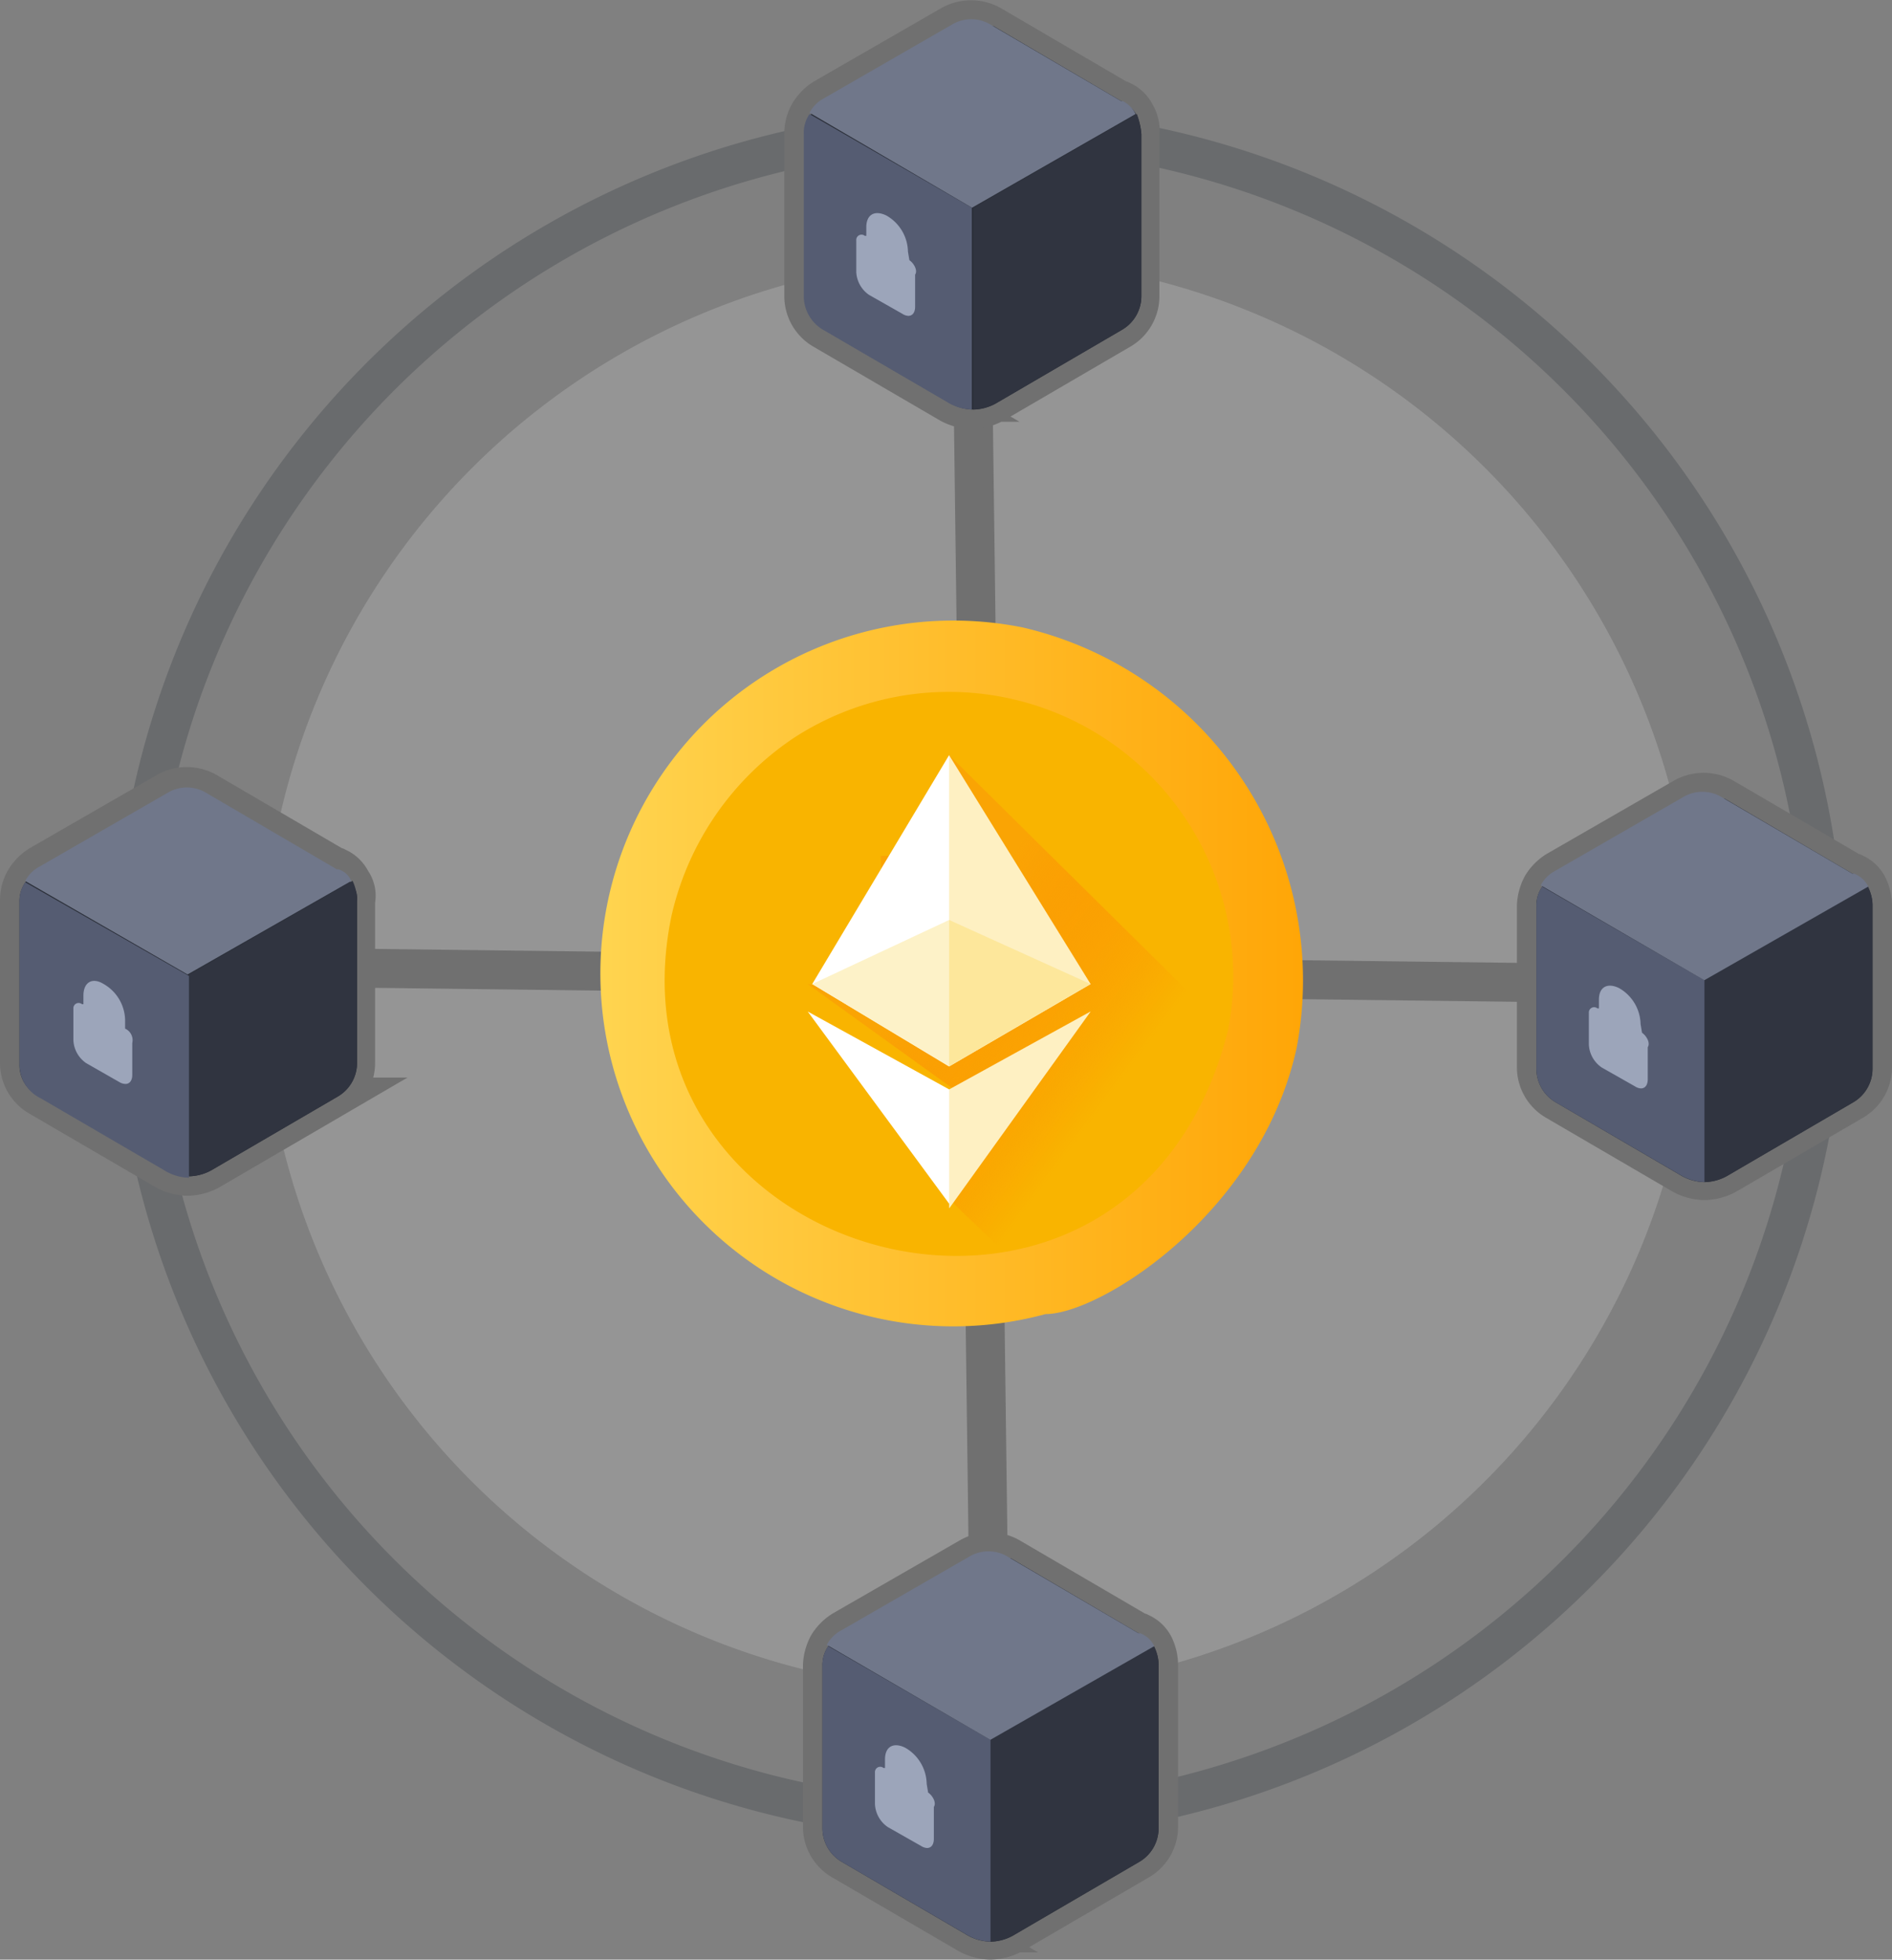 <svg xmlns="http://www.w3.org/2000/svg" xmlns:xlink="http://www.w3.org/1999/xlink" width="48.576" height="50.316" viewBox="0 0 48.576 50.316">
  <rect x="0" y="0" width="48.576" height="50.316" fill="#808080" stroke="none"/>
  <defs>
    <linearGradient id="linear-gradient" x1="-0.001" y1="0.502" x2="0.999" y2="0.502" gradientUnits="objectBoundingBox">
      <stop offset="0.003" stop-color="#ffd44f"/>
      <stop offset="1" stop-color="#ffa607"/>
    </linearGradient>
    <linearGradient id="linear-gradient-2" x1="0.269" y1="0.387" x2="0.615" y2="0.684" gradientUnits="objectBoundingBox">
      <stop offset="0" stop-color="#faa404"/>
      <stop offset="1" stop-color="#ff7904" stop-opacity="0"/>
    </linearGradient>
  </defs>
  <g id="Network_Icon_04" data-name="Network Icon 04" transform="translate(0.5 0.495)">
    <path id="Path" d="M18.329,36.785A18.393,18.393,0,1,0,0,18.392,18.361,18.361,0,0,0,18.329,36.785Z" transform="translate(6.232 6.134)" fill="#fff" opacity="0.17"/>
    <path id="Path-2" data-name="Path" d="M21.649,43.446A21.723,21.723,0,1,0,0,21.723,21.686,21.686,0,0,0,21.649,43.446Z" transform="translate(2.913 2.803)" fill="none" stroke="#2a2e38" stroke-width="1" opacity="0.26"/>
    <g id="Group_1353" data-name="Group 1353" transform="translate(0 0)">
      <path id="Path-3" data-name="Path" d="M0,0,.553,42.558" transform="translate(24.415 4.395)" fill="none" stroke="#707070" stroke-width="1"/>
      <path id="Path-4" data-name="Path" d="M.456.5H.492" transform="translate(1.831 23.767)" fill="none" stroke="#707070" stroke-width="1"/>
      <path id="Path-5" data-name="Path" d="M0,0,42.413.518" transform="translate(3.762 24.304)" fill="none" stroke="#707070" stroke-width="1"/>
      <path id="Path-6" data-name="Path" d="M.456.5H.492" transform="translate(46.42 24.322)" fill="none" stroke="#707070" stroke-width="1"/>
      <path id="Path-7" data-name="Path" d="M8.519,2.42a.728.728,0,0,0-.332-.333H8.151L4.794.125a1.054,1.054,0,0,0-1,0L.516,2.013a1.17,1.17,0,0,0-.369.37A1.048,1.048,0,0,0,0,2.938V7.083a1,1,0,0,0,.516.888l3.172,1.85a1.24,1.24,0,0,0,.627.185,1.24,1.24,0,0,0,.627-.185l3.172-1.85a1,1,0,0,0,.516-.888V2.938A.644.644,0,0,0,8.519,2.42Z" transform="translate(0 19.701)" fill="none" stroke="#707070" stroke-width="1"/>
      <path id="Path-8" data-name="Path" d="M8.667,2.877V7.022a1,1,0,0,1-.516.888L4.979,9.761a1.24,1.24,0,0,1-.627.185,1.24,1.24,0,0,1-.627-.185L.553,7.91A.88.88,0,0,1,0,7.059V2.914A.852.852,0,0,1,.148,2.4a.892.892,0,0,1,.369-.37L3.8.139a.961.961,0,0,1,1,0h.037L8.114,2.063a.036.036,0,0,1,.037.037h.037a.953.953,0,0,1,.332.333A.542.542,0,0,1,8.667,2.877Z" transform="translate(0 19.762)" fill="#2a2e38"/>
      <path id="Path-9" data-name="Path" d="M4.315.518V4.663a1,1,0,0,1-.516.888L.627,7.4A1.238,1.238,0,0,1,0,7.586V2.405L4.2,0A1.184,1.184,0,0,1,4.315.518Z" transform="translate(4.352 22.121)" fill="#303440"/>
      <path id="Path-10" data-name="Path" d="M4.352,2.405V7.586A1.24,1.24,0,0,1,3.725,7.4L.553,5.551A.965.965,0,0,1,0,4.663V.518A.851.851,0,0,1,.148,0Z" transform="translate(0 22.158)" fill="#555c72"/>
      <path id="Path-11" data-name="Path" d="M8.372,2.4,4.168,4.8,0,2.4a.887.887,0,0,1,.369-.37L3.651.139a.963.963,0,0,1,1,0L8,2.1H8.04A.524.524,0,0,1,8.372,2.4Z" transform="translate(0.147 19.725)" fill="#70778a"/>
      <path id="Shape" d="M1.18,2.6.332,2.116A.754.754,0,0,1,0,1.524V.71A.135.135,0,0,1,.221.6H.258V.377C.258.044.48-.1.775.081a1.091,1.091,0,0,1,.553.925v.222a.325.325,0,0,1,.184.37v.814c0,.153-.07.236-.174.236A.312.312,0,0,1,1.18,2.6Z" transform="translate(1.384 24.688)" fill="#9ca5ba"/>
      <path id="Path-12" data-name="Path" d="M8.52,2.42a.726.726,0,0,0-.332-.333H8.151L4.794.125a1.054,1.054,0,0,0-1,0L.516,2.013a1.17,1.17,0,0,0-.369.37A1.21,1.21,0,0,0,0,2.9V7.045a1,1,0,0,0,.516.888L3.688,9.784a1.244,1.244,0,0,0,.627.185,1.242,1.242,0,0,0,.627-.185L8.114,7.934a1,1,0,0,0,.516-.888V2.938A1.19,1.19,0,0,0,8.52,2.42Z" transform="translate(38.946 19.849)" fill="none" stroke="#707070" stroke-width="1"/>
      <path id="Path-13" data-name="Path" d="M8.63,2.914V7.059a1,1,0,0,1-.516.888L4.942,9.8a1.238,1.238,0,0,1-.627.185A1.24,1.24,0,0,1,3.688,9.8L.516,7.947A1,1,0,0,1,0,7.059V2.914A.851.851,0,0,1,.148,2.4a.892.892,0,0,1,.369-.37L3.8.139a.963.963,0,0,1,1,0h.037L8.114,2.063a.036.036,0,0,1,.037.037h.037a.951.951,0,0,1,.332.333A.932.932,0,0,1,8.63,2.914Z" transform="translate(38.946 19.873)" fill="#2a2e38"/>
      <path id="Path-14" data-name="Path" d="M4.315.518V4.663a1,1,0,0,1-.516.888L.627,7.4A1.24,1.24,0,0,1,0,7.586V2.405L4.2,0A1.184,1.184,0,0,1,4.315.518Z" transform="translate(43.261 22.269)" fill="#303440"/>
      <path id="Path-15" data-name="Path" d="M4.315,2.405V7.586A1.24,1.24,0,0,1,3.688,7.4L.516,5.551A1,1,0,0,1,0,4.663V.518A.851.851,0,0,1,.148,0Z" transform="translate(38.946 22.269)" fill="#555c72"/>
      <path id="Path-16" data-name="Path" d="M8.409,2.433,4.2,4.838,0,2.4a.889.889,0,0,1,.369-.37L3.651.139a.963.963,0,0,1,1,0L8,2.1H8.04A.659.659,0,0,1,8.409,2.433Z" transform="translate(39.057 19.836)" fill="#70778a"/>
      <path id="Shape-2" data-name="Shape" d="M1.18,2.581.332,2.1A.755.755,0,0,1,0,1.507V.693A.135.135,0,0,1,.221.582H.258V.36c0-.333.222-.444.517-.3a1.091,1.091,0,0,1,.553.925l.037.222c.11.074.221.259.147.37V2.4c0,.153-.07.236-.174.236A.313.313,0,0,1,1.18,2.581Z" transform="translate(40.293 24.815)" fill="#9ca5ba"/>
      <path id="Path-17" data-name="Path" d="M8.519,2.42a.726.726,0,0,0-.332-.333H8.15L4.794.125a1.054,1.054,0,0,0-1,0L.516,2.013a1.17,1.17,0,0,0-.369.37A1.047,1.047,0,0,0,0,2.938V7.083a1,1,0,0,0,.516.888l3.172,1.85a1.238,1.238,0,0,0,.627.185,1.24,1.24,0,0,0,.627-.185l3.172-1.85a1,1,0,0,0,.516-.888V2.938A.828.828,0,0,0,8.519,2.42Z" transform="translate(20.137 0.013)" fill="none" stroke="#707070" stroke-width="1"/>
      <path id="Path-18" data-name="Path" d="M8.63,2.914V7.059a1,1,0,0,1-.516.888L4.942,9.8a1.24,1.24,0,0,1-.627.185A1.24,1.24,0,0,1,3.688,9.8L.516,7.947A1,1,0,0,1,0,7.059V2.914A.851.851,0,0,1,.148,2.4a.887.887,0,0,1,.369-.37L3.8.139a.964.964,0,0,1,1,0h.037L8.114,2.063a.036.036,0,0,1,.037.037h.037a.955.955,0,0,1,.332.333A1.541,1.541,0,0,1,8.63,2.914Z" transform="translate(20.174 0.037)" fill="#2a2e38"/>
      <path id="Path-19" data-name="Path" d="M4.315.518V4.663a1,1,0,0,1-.516.888L.627,7.4A1.24,1.24,0,0,1,0,7.586V2.405L4.2,0A2.137,2.137,0,0,1,4.315.518Z" transform="translate(24.489 2.433)" fill="#303440"/>
      <path id="Path-20" data-name="Path" d="M4.315,2.405V7.586A1.238,1.238,0,0,1,3.688,7.4L.516,5.551A1,1,0,0,1,0,4.663V.518A.851.851,0,0,1,.147,0Z" transform="translate(20.137 2.433)" fill="#555c72"/>
      <path id="Path-21" data-name="Path" d="M8.372,2.433l-4.2,2.405L0,2.4a.887.887,0,0,1,.369-.37L3.652.139a.963.963,0,0,1,1,0L8,2.1H8.04A.726.726,0,0,1,8.372,2.433Z" transform="translate(20.284 0)" fill="#70778a"/>
      <path id="Shape-3" data-name="Shape" d="M1.18,2.581.332,2.1A.755.755,0,0,1,0,1.507V.693A.135.135,0,0,1,.221.582H.258V.36c0-.333.222-.444.516-.3a1.091,1.091,0,0,1,.553.925l.037.222c.11.074.221.259.147.37V2.4c0,.153-.07.236-.174.236A.313.313,0,0,1,1.18,2.581Z" transform="translate(21.484 4.979)" fill="#9ca5ba"/>
      <path id="Path-22" data-name="Path" d="M8.52,2.419a.724.724,0,0,0-.332-.333H8.151L4.795.125a1.054,1.054,0,0,0-1,0L.516,2.012a1.176,1.176,0,0,0-.369.37A1.208,1.208,0,0,0,0,2.9V7.045a1,1,0,0,0,.516.888l3.172,1.85a1.24,1.24,0,0,0,.627.185,1.24,1.24,0,0,0,.627-.185l3.172-1.85a1,1,0,0,0,.516-.888V2.9A1.145,1.145,0,0,0,8.52,2.419Z" transform="translate(20.616 39.352)" fill="none" stroke="#707070" stroke-width="1"/>
      <path id="Path-23" data-name="Path" d="M8.63,2.914V7.059a1,1,0,0,1-.516.888L4.942,9.8a1.24,1.24,0,0,1-.627.185A1.24,1.24,0,0,1,3.688,9.8L.516,7.947A1,1,0,0,1,0,7.059V2.914A.851.851,0,0,1,.148,2.4a.887.887,0,0,1,.369-.37L3.8.139a.964.964,0,0,1,1,0h.037L8.114,2.063a.036.036,0,0,1,.037.037h.037a.955.955,0,0,1,.332.333A.928.928,0,0,1,8.63,2.914Z" transform="translate(20.616 39.375)" fill="#2a2e38"/>
      <path id="Path-24" data-name="Path" d="M4.315.518V4.663a1,1,0,0,1-.516.888L.627,7.4A1.24,1.24,0,0,1,0,7.587V2.406L4.2,0A1.186,1.186,0,0,1,4.315.518Z" transform="translate(24.931 41.771)" fill="#303440"/>
      <path id="Path-25" data-name="Path" d="M4.315,2.406V7.587A1.24,1.24,0,0,1,3.688,7.4L.516,5.551A1,1,0,0,1,0,4.663V.518A.852.852,0,0,1,.148,0Z" transform="translate(20.616 41.771)" fill="#555c72"/>
      <path id="Path-26" data-name="Path" d="M8.409,2.433,4.2,4.839,0,2.4a.892.892,0,0,1,.369-.37L3.651.139a.962.962,0,0,1,1,0L8,2.1H8.04A.66.66,0,0,1,8.409,2.433Z" transform="translate(20.727 39.338)" fill="#70778a"/>
      <path id="Shape-4" data-name="Shape" d="M1.18,2.581.332,2.1A.754.754,0,0,1,0,1.507V.693A.135.135,0,0,1,.221.582H.258V.36c0-.333.221-.444.516-.3A1.09,1.09,0,0,1,1.328.99l.037.222c.11.074.221.259.147.37V2.4c0,.153-.07.236-.174.236A.313.313,0,0,1,1.18,2.581Z" transform="translate(21.964 44.318)" fill="#9ca5ba"/>
      <path id="Path-27" data-name="Path" d="M8.63,17.319A8.66,8.66,0,1,0,0,8.66,8.645,8.645,0,0,0,8.63,17.319Z" transform="translate(15.379 15.941)" fill="#373d4c"/>
      <path id="Path-28" data-name="Path" d="M15.711,7.883A7.855,7.855,0,1,1,0,7.883,7.87,7.87,0,0,1,10.953.629,7.9,7.9,0,0,1,15.711,7.883Z" transform="translate(16.154 16.718)" fill="#474e61"/>
      <path id="Path-29" data-name="Path" d="M.423,16.522a.677.677,0,0,1-.258-.074.418.418,0,0,1-.074-.592,5.417,5.417,0,0,1,.59-.7A10.045,10.045,0,0,0,3.079,8.2a10.112,10.112,0,0,0-2.4-6.957C.5,1.054.349.868.165.684A.418.418,0,0,1,.239.091a.415.415,0,0,1,.59.074,5.7,5.7,0,0,0,.443.481A10.968,10.968,0,0,1,3.927,8.2a10.967,10.967,0,0,1-2.655,7.549,7.333,7.333,0,0,0-.516.592A.353.353,0,0,1,.423,16.522Z" transform="translate(26.131 16.404)" fill="#373d4c"/>
      <path id="Path-30" data-name="Path" d="M3.32,16.152A.4.4,0,0,1,2.988,16a3.344,3.344,0,0,0-.332-.37A10.967,10.967,0,0,1,0,8.085,10.967,10.967,0,0,1,2.656.536c.111-.111.221-.259.332-.37a.415.415,0,0,1,.59-.074.418.418,0,0,1,.074.592,4.429,4.429,0,0,1-.406.444A9.964,9.964,0,0,0,.812,8.048a9.955,9.955,0,0,0,2.434,6.957c.148.148.258.3.406.444a.418.418,0,0,1-.074.592A.4.4,0,0,1,3.32,16.152Z" transform="translate(17.998 16.552)" fill="#373d4c"/>
      <path id="Path-31" data-name="Path" d="M.442,17.245A.449.449,0,0,1,0,16.8V.444A.449.449,0,0,1,.442,0,.427.427,0,0,1,.885.444V16.8A.427.427,0,0,1,.442,17.245Z" transform="translate(23.567 15.978)" fill="#373d4c"/>
      <path id="Path-32" data-name="Path" d="M14.974.888H.443A.449.449,0,0,1,0,.444.449.449,0,0,1,.443,0H14.974a.449.449,0,0,1,.442.444A.426.426,0,0,1,14.974.888Z" transform="translate(16.301 21.159)" fill="#373d4c"/>
      <path id="Path-33" data-name="Path" d="M14.974.888H.443A.449.449,0,0,1,0,.444.427.427,0,0,1,.443,0H14.974a.449.449,0,0,1,.442.444A.426.426,0,0,1,14.974.888Z" transform="translate(16.301 27.154)" fill="#373d4c"/>
    </g>
    <g id="Group_1354" data-name="Group 1354" transform="translate(14.903 15.447)">
      <path id="Path-34" data-name="Path" d="M17.884,10.981c-.937,4.232-5.037,6.817-6.442,6.817A9.061,9.061,0,1,1,10.857.169,9.3,9.3,0,0,1,17.884,10.981Z" transform="translate(0)" fill="url(#linear-gradient)"/>
      <path id="Path-35" data-name="Path" d="M3.338,1.193A7.493,7.493,0,0,0,.175,5.777C-1.7,14.826,12,18.469,14.464,8.715A7.3,7.3,0,0,0,3.338,1.193Z" transform="translate(1.662 1.797)" fill="#f9b400"/>
      <path id="Path-36" data-name="Path" d="M11.829,8.108l-.351,1.058c0,.117-.117.234-.117.353a4.227,4.227,0,0,1-.82,1.175c-.117.117-.234.351-.351.47a8.471,8.471,0,0,1-2.576,2c-.234.117-.351.234-.586.234-.351.117-.586.236-.937.353L3.749,11.517V8.578L0,5.876l1.991.47S1.874,2.7,1.874,2.585H3.046A11.9,11.9,0,0,0,3.632,0Z" transform="translate(5.335 3.448)" fill="url(#linear-gradient-2)"/>
      <path id="Path-37" data-name="Path" d="M7.145,5.876,3.513,7.991,0,5.876,3.513,0Z" transform="translate(5.451 3.448)" fill="#fff"/>
      <path id="Path-38" data-name="Path" d="M7.262,0,3.632,5.053V4.936L0,0,3.632,2Z" transform="translate(5.335 10.03)" fill="#fff"/>
      <path id="Path-39" data-name="Path" d="M7.145,1.645,3.514,3.761,0,1.645,3.514,0Z" transform="translate(5.451 7.679)" fill="#fdf2c8"/>
      <path id="Path-40" data-name="Path" d="M0,2,3.63,0,0,5.053V2Z" transform="translate(8.966 10.03)" fill="#facd35" opacity="0.3"/>
      <path id="Path-41" data-name="Path" d="M3.632,5.876,0,7.991V0Z" transform="translate(8.965 3.448)" fill="#facd35" opacity="0.3"/>
    </g>
  </g>
</svg>
